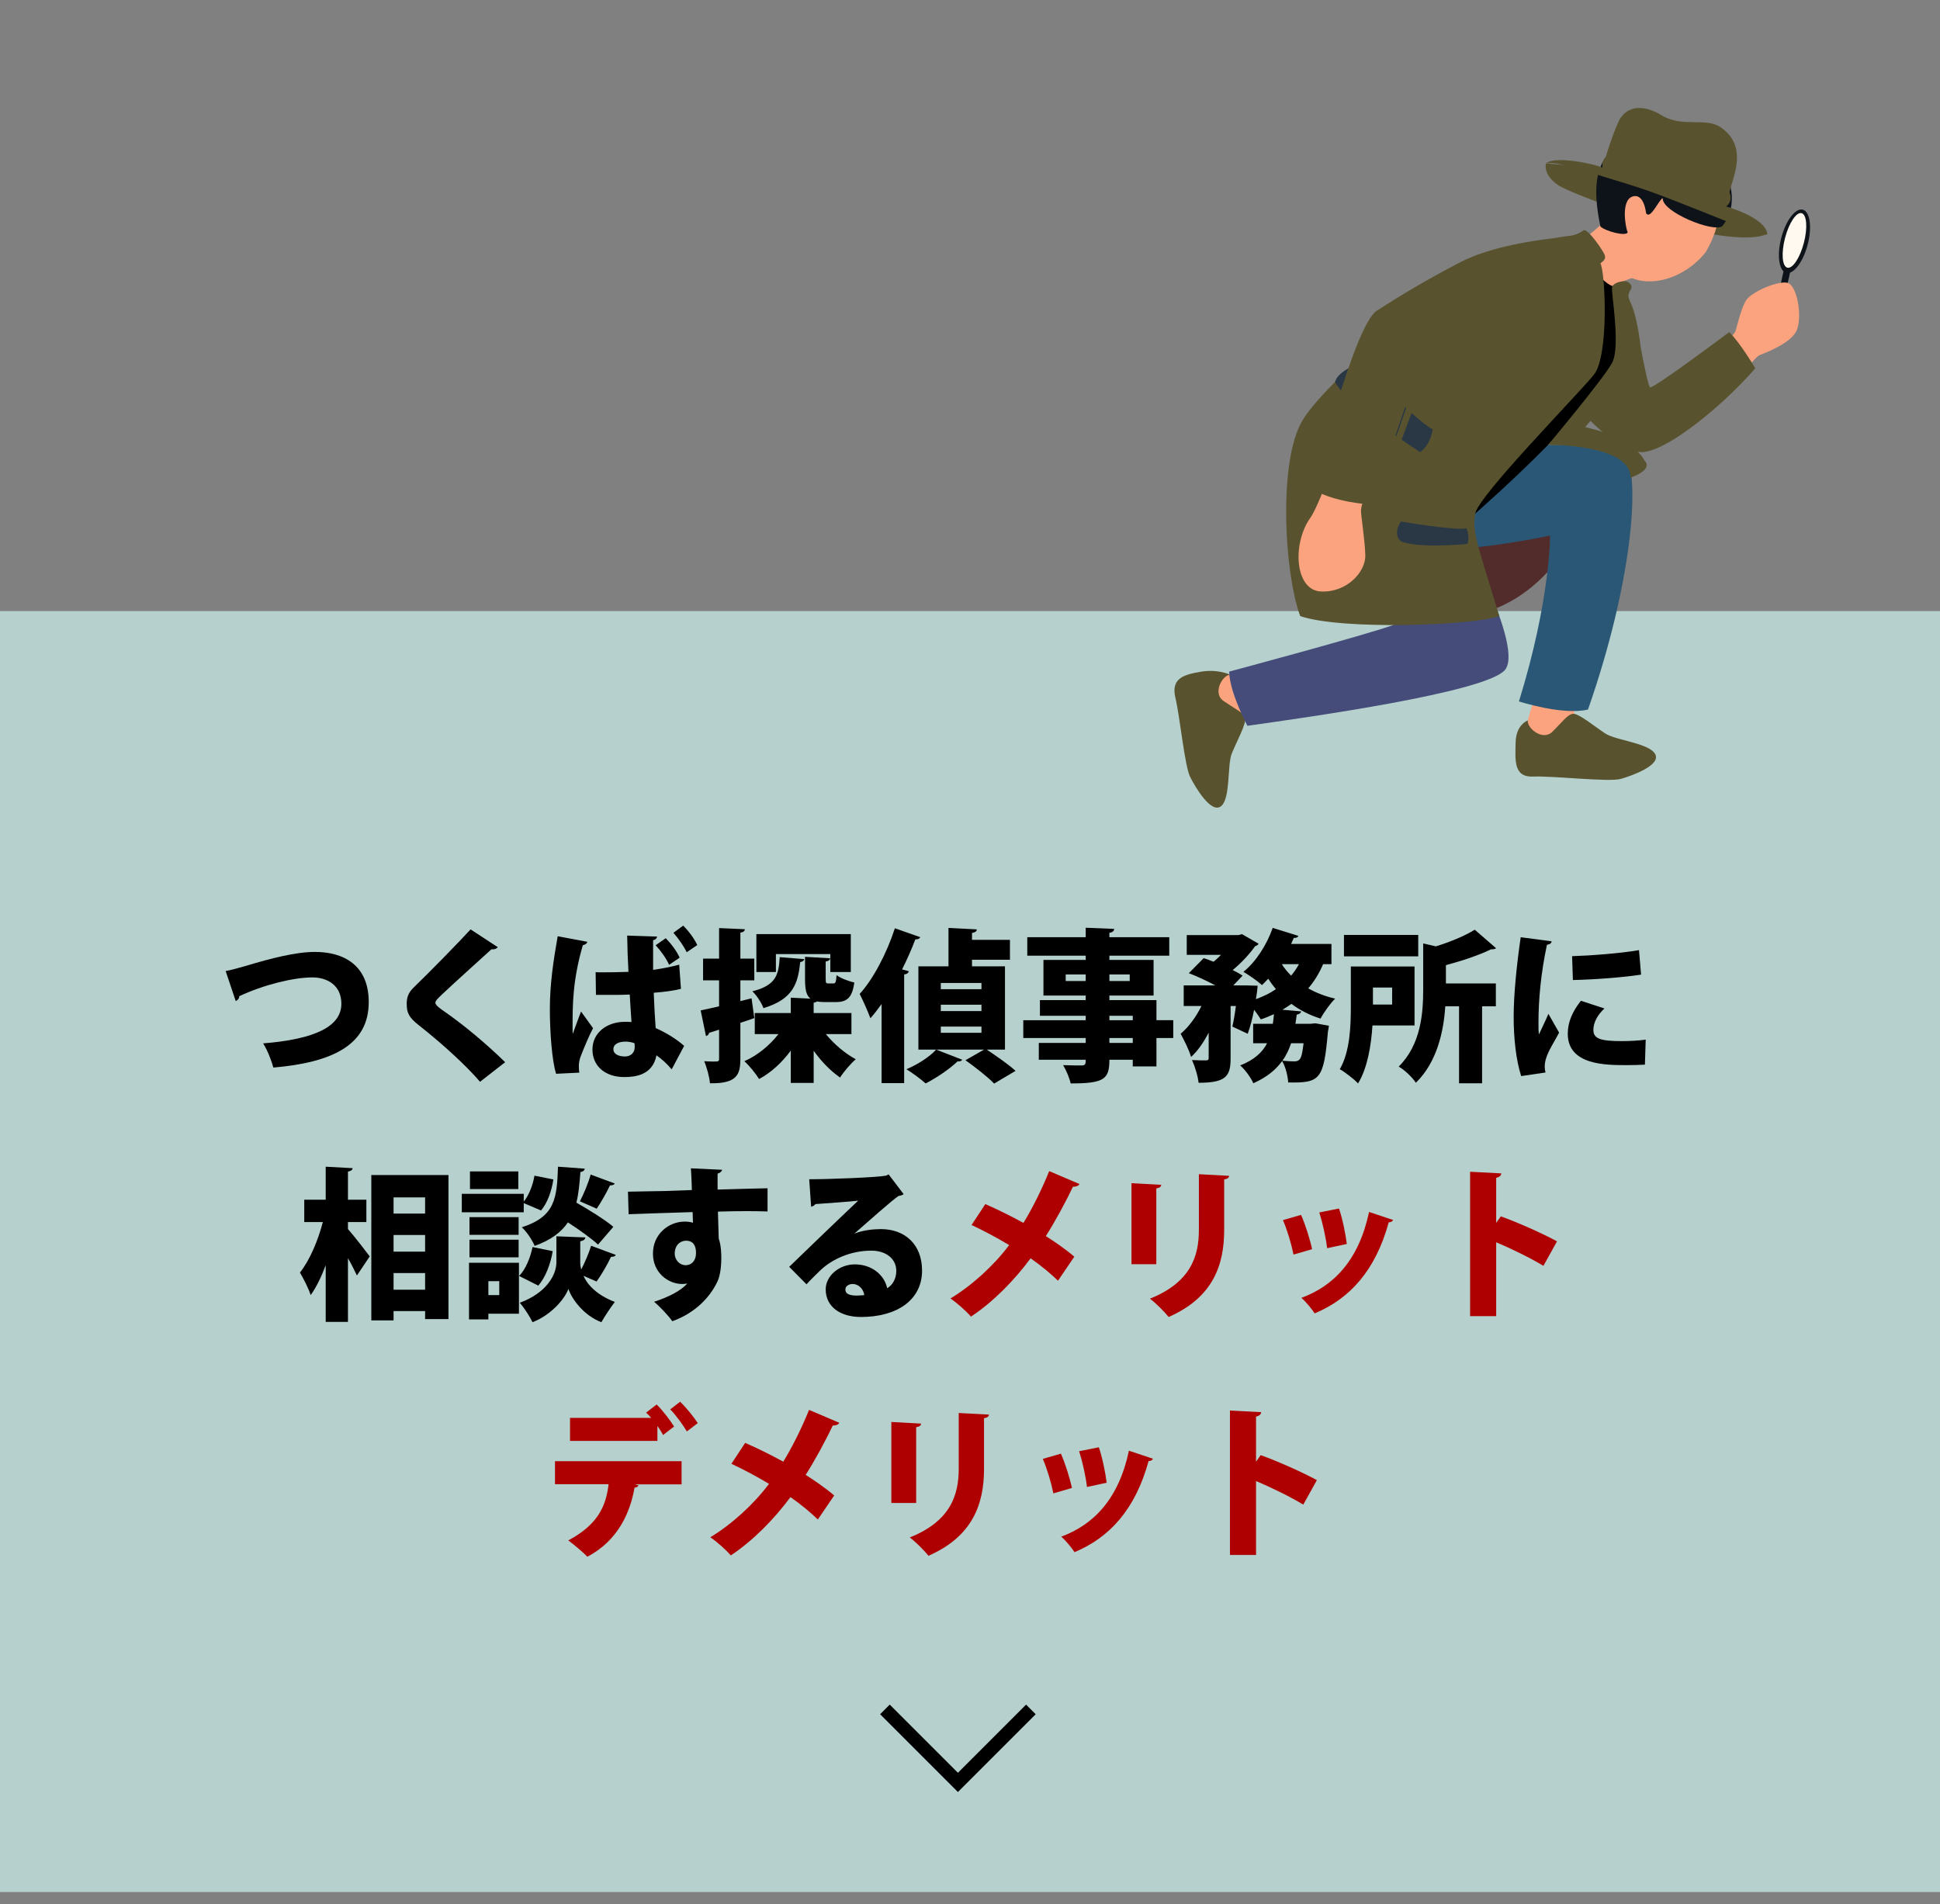<?xml version="1.0" encoding="utf-8"?>
<!-- Generator: Adobe Illustrator 16.0.4, SVG Export Plug-In . SVG Version: 6.00 Build 0)  -->
<!DOCTYPE svg PUBLIC "-//W3C//DTD SVG 1.1//EN" "http://www.w3.org/Graphics/SVG/1.1/DTD/svg11.dtd">
<svg version="1.1" xmlns="http://www.w3.org/2000/svg" xmlns:xlink="http://www.w3.org/1999/xlink" x="0px" y="0px" width="285px"
	 height="279.787px" viewBox="0 0 285 279.787" enable-background="new 0 0 285 279.787" xml:space="preserve">
<rect x="0" y="0" width="285" height="279.787" fill="#808080" stroke="none"/>
<g id="レイヤー_1">
</g>
<g id="レイヤー_2">
	<g>
		<rect y="89.787" fill="#B5D0CD" width="285" height="188.212"/>
		<rect fill="none" width="285" height="279.787"/>
		<g>
			<g>
				
					<rect x="261.391" y="38.938" transform="matrix(0.976 0.217 -0.217 0.976 15.569 -55.869)" fill="#0E1319" width="0.975" height="7.878"/>
				
					<ellipse transform="matrix(0.967 0.254 -0.254 0.967 17.643 -65.798)" fill="#0E1319" cx="263.682" cy="35.438" rx="2.002" ry="4.797"/>
				
					<ellipse transform="matrix(0.968 0.253 -0.253 0.968 17.501 -65.507)" fill="#FFF9F0" cx="263.48" cy="35.301" rx="1.428" ry="4.136"/>
			</g>
			<path fill="#FBA37F" d="M253.782,49.714c0,0,0.92-0.422,1.144-0.996c0.225-0.57,0.821-3.38,1.593-4.6
				c0.771-1.22,4.675-2.909,6.067-2.562c1.394,0.35,2.164,4.677,1.442,6.789c-0.721,2.115-4.948,3.582-5.57,3.856
				c-0.622,0.273-2.959,3.307-2.959,3.307S252.217,52.176,253.782,49.714z"/>
			<path fill="#58532E" d="M238.952,43.57c0,0,1.302,0.847,2.097,7.561c0.448,2.339,1.045,5.372,1.344,5.771
				c0.298,0.396,11.639-8.108,11.639-8.108c1.641,1.593,3.83,5.322,3.83,5.322c-4.477,5.174-12.332,11.739-16.265,12.285
				c-3.933,0.548-10.146-6.913-10.146-6.913L238.952,43.57z"/>
			<path fill="#512C2B" d="M234.732,70.455c-0.174,0-5.993,25.59-29.868,19.473c-9.027-8.58,0.821-20.965,0.821-20.965
				L234.732,70.455z"/>
			<g>
				<path fill="#FBA37F" d="M185.229,97.808c0,0-3.363,1.411-3.957,1.361c-1.35-0.109-2.623,0.031-2.623,0.031
					s-3.978,3.509,3.516,6.91c1.382-1.24,2.209-1.933,4.853-2.467C186.121,101.198,185.229,97.808,185.229,97.808z"/>
				<path fill="#58532E" d="M180.697,99.137c0,0-1.728-0.874-4.314-0.436c-2.588,0.44-4.379,1.014-3.705,3.84
					c0.674,2.828,1.355,10.032,2.174,11.641c0.816,1.606,3.109,5.431,4.531,4.27s0.882-6.046,1.578-7.748
					c0.694-1.704,2.204-4.465,1.948-5.243c-0.256-0.776-1.506-1.322-3.164-2.467C178.087,101.846,179.582,99.2,180.697,99.137z"/>
			</g>
			<g>
				<path fill="#FBA37F" d="M225.979,100.783c0,0-1.231,3.938-1.392,4.514c-0.363,1.303-0.467,2.581-0.467,2.581
					s2.689,4.569,7.451-2.143c-0.958-1.593,0.514-2.537,0.487-5.234C229.489,100.918,225.979,100.783,225.979,100.783z"/>
				<path fill="#58532E" d="M224.445,105.854c0,0-1.729,0.588-1.787,3.211c-0.059,2.625-0.328,5.162,2.574,5.036
					c2.903-0.126,11.145,0.842,12.878,0.343c1.732-0.497,5.922-2.024,5.05-3.64c-0.87-1.618-5.768-2.013-7.308-3.017
					c-1.541-1.008-3.967-3.013-4.778-2.908c-0.812,0.105-1.585,1.229-3.023,2.64C226.611,108.932,224.295,106.961,224.445,105.854z"
					/>
			</g>
			<path fill="#454C7A" d="M195.589,61.378c0,0-7.262,4.377-5.87,10.842c1.394,6.468,15.022,19.599,15.022,19.599
				c-4.477,1.59-24.173,6.864-24.173,6.864c0.099,3.182,2.686,7.957,2.686,7.957c9.947-1.392,34.319-4.875,37.701-8.058
				s-7.361-22.383-7.361-22.383L195.589,61.378z"/>
			<path fill="#2A5775" d="M212.399,65.952c0,0,24.654-1.988,26.553,1.295c1.898,3.282,0.903,18.204-5.662,37.005
				c-3.73,0.896-10.146-1.193-10.146-1.193c4.625-14.922,4.576-24.371,4.576-24.371c-5.57,1.193-21.486,3.879-27.556,0.694
				c-6.067-3.183-1.193-14.026-1.193-14.026L212.399,65.952z"/>
			<path fill="#FBA37F" d="M235.734,32.568c0,0-4.394,3.847-5.444,4.378c-1.051,0.532-8.192,5.521-8.729,6.664
				c1.951,3.646,14.293,6.603,15.887,6.509c0.044-2.975-0.711-6.428-0.631-7.468c0.082-1.037,3.663-2.035,3.663-2.035
				L235.734,32.568z"/>
			<path opacity="0.4" fill="#FBA37F" d="M237.771,41.682c1.085-0.613,2.709-1.065,2.709-1.065l-4.746-8.048
				c0,0-0.532,0.466-1.265,1.091C233.199,37.539,235.001,40.332,237.771,41.682z"/>
			<g>
				<path fill="#58532E" d="M227.13,24.005c0,0-0.572,1.499,1.67,3.131c2.242,1.63,25.032,9.886,30.835,7.239
					c-4.735-2.637-13.606-7.27-16.169-8.254C240.902,25.138,227.13,24.005,227.13,24.005z"/>
				<path fill="#FBA37F" d="M246.189,22.046c0,0,10.632,4.092,4.427,14.957c-5.019,6.433-16.479,6.764-14.509-6.202
					C238.039,18.094,246.189,22.046,246.189,22.046z"/>
				<path fill="#0E1319" d="M241.819,31.312c0,0-0.281-3.01-2.005-2.43c-1.723,0.581-1.025,4.547-0.695,5.258
					c-0.244,0.629-3.188-0.131-4.007-0.86c-1.161-5.545-1.535-12.616,7.113-12.697c6.774-4.29,15.637,6.514,10.822,12.61
					c-1.168,1.104-9.006-2.082-8.769-4.08C243.702,29.309,242.453,32.377,241.819,31.312z"/>
				<path fill="#58532E" d="M235.412,24.602c0,0,1.322-4.525,2.354-6.72c1.031-2.194,3.382-2.756,6.386-0.919
					c3.004,1.835,6.458,0.21,8.678,1.772c2.219,1.562,2.895,3.796,1.89,7.214c-1.005,3.415-1.14,4.385-1.14,4.385
					s5.771,1.598,6.055,4.041c-0.413,0.832-12.993-5.02-20.04-7.181c-9.012-2.764-10.883-3.441-12.465-3.189
					C228.44,22.869,233.91,24.027,235.412,24.602z"/>
				<path fill="#58532E" d="M235.412,24.602c0,0,11.076,2.042,18.168,5.732c1.104-0.834,0.487-2.067,0.487-2.067
					s-16.727-5.685-18.2-5.157C235.293,23.563,235.412,24.602,235.412,24.602z"/>
			</g>
			<path d="M232.413,35.377c0,0-7.628,0.46-12.851,2.698s-25.068,23.303-25.068,23.303c1.193,7.76,19.797,16.214,19.797,16.214
				c17.806-15.419,22.879-23.376,24.271-25.863c1.394-2.488-1.393-9.634-1.393-9.634C235.578,41.98,232.033,37.429,232.413,35.377z"
				/>
			<path fill="#58532E" d="M232.656,33.822c0,0-0.896,0.709-2.015,0.82c-1.119,0.112-8.791,1.22-12.919,3.806
				c-4.129,2.585-23.527,17.559-26.71,23.923c-3.184,6.368-2.288,21.986,0,28.153c6.068,2.089,25.473,1.392,29.25,0
				c-3.286-10.744-3.991-12.418-3.539-15.062c0.451-2.646,15.273-17.666,17.462-20.452c2.189-2.786,1.655-15.021,0.927-16.313
				c0.635-0.473,0.779-0.734,0.635-1.219C235.603,36.993,233.402,33.673,232.656,33.822z"/>
			<path fill="#58532E" d="M238.537,41.307c0,0-1.565,0.126-1.715,0.921c-0.149,0.797,1.293,8.706,0,11.093
				c-1.294,2.388-9.387,12.038-9.387,12.038s12.109-0.121,12.109,4.828c3.471-1.294,2.102-2.443,2.102-2.443
				c-1.791-3.381-7.869-4.852-8.659-4.912c-0.791-0.061,7.023-6.428,7.493-9.909c0.47-3.48-0.948-8.382-1.196-9.128
				c-0.249-0.746,0.422-1.193,0.397-1.664C239.657,41.656,238.98,41.236,238.537,41.307z"/>
			<path fill="#FBA37F" d="M200.574,72.507c0,0-0.597,1.79-0.634,2.462c-0.037,0.671,0.56,4.178,0.634,6.603
				c0.075,2.425-2.686,5.521-6.528,5.335c-3.842-0.187-4.252-7.051-1.529-10.855c0.821-1.119,2.425-5.372,2.425-5.372
				L200.574,72.507z"/>
			<path fill="#58532E" d="M194.194,72.564l-1.093-0.543c1.526-6.491,4.824-17.449,4.824-17.449
				c-3.17,4.446-6.005,16.533-6.154,17.503C191.623,73.045,194.194,72.564,194.194,72.564z"/>
			<path fill="#2A3745" d="M205.798,76.626c0,0,8.438,1.443,9.625,0.966c0.597,1.496,0.14,2.326,0.14,2.326s-6.93,0.737-9.765-0.382
				C204.53,78.417,205.798,76.626,205.798,76.626z"/>
			<path fill="#2A3745" d="M200.087,53.206c0,0,7.294,8.202,10.396,9.893c-0.481,2.586-1.874,3.332-1.874,3.332
				s-10.929-7.12-12.478-10.301C196.473,54.444,200.087,53.206,200.087,53.206z"/>
			<path fill="#58532E" d="M228.09,35.035c0,0-8.328,0.776-13.501,3.462c-5.174,2.686-8.953,4.976-12.336,7.162
				c-3.382,2.189-9.449,26.362-9.151,26.362c3.084,1.791,7.989,2.089,7.989,2.089c2.058-3.682,7.032-19.797,7.529-20.691
				c0.497-0.896,15.035-5.372,18.51-6.565C230.604,45.659,235.423,36.744,228.09,35.035z"/>
			<path fill="#58532E" d="M200.087,74.176l1.004-0.065c5.155-11.809,7.143-19.577,7.529-20.691
				c0.386-1.115,17.439-6.207,17.439-6.207c-6.758,3.525-14.964,6.645-16.009,7.36s-7.61,20.111-8.207,20.524
				C201.247,75.507,200.087,74.176,200.087,74.176z"/>
			<path fill="#58532E" d="M232.987,62.831l-3.237,2.613c1.378-0.01,3.907-2.492,3.907-2.492L232.987,62.831z"/>
		</g>
		<g id="XMLID_20_">
			<path d="M33.15,142.675c0.776-0.144,1.505-0.336,2.845-0.72c3.903-1.176,7.477-2.088,10.275-2.088c4.186,0,7.9,1.92,7.9,7.368
				c0,6.192-5.126,8.856-14.014,9.625c-0.188-0.769-0.87-2.616-1.505-3.553c7.713-0.624,11.499-2.52,11.499-5.832
				c0-2.688-2.046-3.864-4.256-3.864c-2.798,0-7.219,1.104-10.746,2.76c0,0.36-0.259,0.601-0.517,0.721L33.15,142.675z"/>
			<path d="M70.52,158.948c-1.857-2.184-5.291-5.4-8.959-8.28c-1.528-1.2-1.811-1.872-1.811-3.192c0-0.84,0.188-1.584,1.035-2.4
				c2.445-2.353,6.749-6.769,8.348-8.521l3.997,2.616c-0.259,0.288-0.564,0.336-0.94,0.312c-2.069,1.896-5.22,4.705-7.148,6.529
				c-0.517,0.504-1.082,0.983-1.082,1.319c0,0.36,0.659,0.841,1.505,1.417c2.751,1.92,5.996,4.632,8.747,7.32L70.52,158.948z"/>
			<path d="M81.695,157.772c-0.611-1.92-0.917-6.169-0.917-9.505c0-3.672,0.517-7.104,1.152-10.705l4.35,0.816
				c-0.047,0.264-0.376,0.456-0.658,0.504c-1.505,5.185-1.505,8.761-1.505,12.073c0,0.408,0,0.744,0.023,0.96
				c0.259-0.672,0.894-2.496,1.223-3.288l1.764,2.448c-0.541,0.983-1.317,2.832-1.834,4.176c-0.165,0.456-0.259,0.889-0.259,1.44
				c0,0.264,0.023,0.576,0.07,0.912L81.695,157.772z M87.503,142.843c0.33,0.024,0.659,0.024,0.988,0.024
				c0.87,0,2.774-0.024,3.833-0.072c-0.094-1.776-0.165-3.552-0.188-5.328l4.397,0.144c-0.047,0.24-0.188,0.456-0.587,0.528v4.368
				c1.481-0.216,2.774-0.479,3.833-0.768l0.259,3.552c-1.011,0.265-2.422,0.456-3.998,0.576c0.071,1.92,0.165,3.601,0.282,5.185
				c1.552,0.696,3.01,1.584,4.186,2.616l-1.834,3.456c-0.635-0.768-1.411-1.487-2.234-2.063c-0.564,2.928-3.151,3.192-4.727,3.192
				c-2.962,0-4.679-1.753-4.679-4.033c0-2.567,2.234-4.08,4.727-4.08c0.329,0,0.658,0,1.011,0.024
				c-0.094-1.152-0.165-2.568-0.258-4.032c-0.659,0.023-1.388,0.048-1.834,0.048H87.55L87.503,142.843z M93.217,153.284
				c-0.353-0.145-0.894-0.24-1.293-0.24c-1.011,0-1.811,0.336-1.811,1.128c0,0.721,0.776,1.057,1.716,1.057
				c0.894,0,1.435-0.648,1.411-1.368C93.241,153.716,93.241,153.5,93.217,153.284z M98.296,141.763
				c-0.4-0.912-1.223-2.063-1.975-2.88l1.481-1.032c0.799,0.816,1.599,1.872,2.045,2.856L98.296,141.763z M100.882,139.915
				c-0.423-0.889-1.223-2.04-1.952-2.856l1.435-1.056c0.846,0.84,1.623,1.896,2.069,2.855L100.882,139.915z"/>
			<path d="M110.412,146.684l0.4,2.904c-0.682,0.24-1.364,0.479-2.046,0.696v5.28c0,2.304-0.47,3.672-4.467,3.6
				c-0.071-0.863-0.447-2.304-0.847-3.24c0.447,0.024,0.894,0.049,1.246,0.049c0.847,0,0.941,0,0.941-0.408v-4.272l-1.458,0.456
				c-0.047,0.264-0.259,0.432-0.47,0.479l-0.776-3.768c0.752-0.168,1.693-0.36,2.704-0.601v-3.816h-2.352v-3.192h2.352v-4.488
				l3.786,0.168c-0.023,0.265-0.188,0.433-0.659,0.504v3.816h2.046v3.192h-2.046v3.049L110.412,146.684z M125.084,151.939h-3.762
				c1.199,1.465,2.798,2.833,4.397,3.697c-0.729,0.624-1.787,1.848-2.304,2.688c-1.387-0.96-2.751-2.352-3.88-3.937v4.729h-3.362
				v-4.752c-1.293,1.752-2.869,3.216-4.656,4.176c-0.47-0.768-1.458-1.992-2.164-2.616c1.952-0.863,3.715-2.328,5.009-3.984h-3.48
				v-3.096h5.291v-2.256l2.892,0.144c-0.635-0.48-0.799-1.392-0.799-2.88v-3.265l3.691,0.216c-0.023,0.24-0.188,0.384-0.658,0.48
				v2.544c0,0.624,0.07,0.672,0.399,0.672h0.729c0.306,0,0.4-0.168,0.47-1.224c0.541,0.432,1.787,0.912,2.61,1.08
				c-0.306,2.256-1.082,2.88-2.728,2.88h-1.623c-0.423,0-0.8-0.023-1.129-0.096c-0.094,0.096-0.258,0.144-0.494,0.191v1.513h5.549
				V151.939z M118.148,140.923c-0.047,0.216-0.212,0.384-0.588,0.433c-0.329,3.048-0.964,5.448-5.408,6.769
				c-0.259-0.769-1.011-1.896-1.623-2.473c3.503-0.888,3.856-2.424,4.021-5.017L118.148,140.923z M113.986,140.179v2.641h-2.869
				v-5.568h13.873v5.568h-3.01v-2.641H113.986z"/>
			<path d="M135.202,137.707c-0.141,0.239-0.4,0.336-0.729,0.312c-0.564,1.464-1.223,2.977-1.952,4.417l0.988,0.264
				c-0.047,0.24-0.259,0.432-0.682,0.479v15.962h-3.315v-11.617c-0.541,0.744-1.082,1.464-1.646,2.088
				c-0.306-0.863-1.128-2.712-1.575-3.576c1.952-2.112,3.974-5.952,5.173-9.648L135.202,137.707z M141.362,155.708
				c-0.118,0.192-0.376,0.288-0.682,0.24c-1.176,1.104-3.033,2.4-4.703,3.24c-0.706-0.648-1.999-1.584-2.822-2.088
				c1.693-0.696,3.433-1.849,4.374-2.881L141.362,155.708z M147.64,154.22h-2.68c1.34,0.889,3.245,2.209,4.232,3.121l-3.151,1.872
				c-0.87-0.937-2.798-2.425-4.209-3.433l2.728-1.561h-9.641v-12.24h4.42v-5.641l4.162,0.216c-0.023,0.288-0.211,0.432-0.706,0.528
				v1.008h5.573v2.928h-5.573v0.961h4.844V154.22z M144.184,145.34v-0.912h-5.972v0.912H144.184z M144.184,148.556v-0.937h-5.972
				v0.937H144.184z M144.184,151.748v-0.912h-5.972v0.912H144.184z"/>
			<path d="M172.359,149.899v2.616h-2.469v4.177h-3.48v-0.984h-3.433c0,2.881-0.776,3.48-5.69,3.48
				c-0.165-0.792-0.682-1.992-1.105-2.688c0.964,0.048,2.352,0.048,2.728,0.048c0.588,0,0.588-0.312,0.588-0.84h-6.89v-2.472h6.89
				v-0.721h-9.17v-2.616h9.17v-0.647h-6.725v-2.305h6.725v-0.672h-6.208v-5.232h6.208v-0.624h-8.583v-2.712h8.583v-1.393
				l4.186,0.168c-0.023,0.288-0.212,0.504-0.706,0.576v0.648h8.794v2.712h-8.794v0.624h6.49v5.232h-6.49v0.672h6.913v2.952H172.359z
				 M156.558,144.14h2.939v-0.961h-2.939V144.14z M165.964,143.179h-2.986v0.961h2.986V143.179z M162.978,149.252v0.647h3.433
				v-0.647H162.978z M166.411,153.236v-0.721h-3.433v0.721H166.411z"/>
			<path d="M195.598,141.667h-1.224c-0.563,1.32-1.293,2.521-2.186,3.553c1.152,0.647,2.492,1.176,3.949,1.512
				c-0.705,0.696-1.669,2.04-2.139,2.929c-1.623-0.505-3.057-1.248-4.28-2.16c-0.423,0.312-0.87,0.575-1.316,0.863l2.751,0.24
				c-0.047,0.24-0.259,0.408-0.658,0.48c-0.047,0.456-0.117,0.888-0.188,1.344h2.21l0.729-0.072l1.976,0.36
				c-0.023,0.24-0.07,0.6-0.142,0.864c-0.611,7.057-1.128,7.561-5.831,7.465c-0.07-0.961-0.377-2.28-0.895-3.145
				c-0.916,1.272-2.232,2.376-4.232,3.264c-0.352-0.815-1.199-1.991-1.928-2.616c2.093-0.84,3.269-1.943,3.951-3.264h-2.047v-2.856
				h2.893c0.07-0.456,0.117-0.936,0.164-1.416c-0.635,0.288-1.27,0.552-1.928,0.768c-0.234-0.384-0.611-0.912-0.987-1.416
				c-0.259,1.272-0.564,2.521-0.94,3.528l-2.257-1.056c0.188-0.816,0.376-1.896,0.517-3.024h-0.776v7.705
				c0,2.616-0.682,3.576-4.703,3.576c-0.094-0.96-0.541-2.4-0.964-3.337c0.8,0.049,1.764,0.049,2.069,0.049
				c0.282-0.024,0.376-0.072,0.376-0.36v-3.721c-0.729,1.416-1.599,2.688-2.586,3.576c-0.282-1.008-1.011-2.448-1.529-3.408
				c1.199-1.008,2.281-2.496,3.057-4.08h-2.61v-3.024h4.656c-1.223-0.647-2.704-1.344-3.903-1.8l2.187-2.208
				c0.447,0.144,0.94,0.336,1.458,0.527c0.376-0.312,0.729-0.647,1.082-1.008h-5.032v-2.904h7.596l0.517-0.144l2.445,1.416
				c-0.094,0.168-0.306,0.312-0.517,0.359c-0.776,1.104-1.976,2.425-3.292,3.505c0.564,0.288,1.058,0.552,1.458,0.816l-1.364,1.439
				h1.857l1.716,0.048c0,0.192-0.117,1.225-0.258,1.969c1.082-0.384,2.069-0.864,2.939-1.464c-0.4-0.48-0.776-0.984-1.129-1.537
				c-0.306,0.337-0.611,0.648-0.917,0.937c-0.659-0.6-1.929-1.488-2.728-1.944c1.811-1.439,3.457-4.008,4.303-6.456l3.785,1.176
				c-0.094,0.192-0.328,0.336-0.682,0.288c-0.117,0.288-0.258,0.6-0.399,0.888h5.926V141.667z M188.308,141.667
				c0.377,0.601,0.848,1.176,1.364,1.681c0.446-0.505,0.823-1.08,1.152-1.681H188.308z M189.672,153.284
				c-0.306,0.912-0.706,1.776-1.27,2.568c0.729,0.071,1.364,0.096,1.739,0.096c1.012,0,1.105-0.696,1.364-2.664H189.672z"/>
			<path d="M207.808,150.668h-6.185c-0.188,2.928-0.729,6.265-2.116,8.521c-0.541-0.6-1.975-1.704-2.681-2.088
				c1.505-2.593,1.622-6.385,1.622-9.169v-5.929h9.359V150.668z M208.349,137.371v3.144h-10.911v-3.144H208.349z M204.515,145.1
				h-2.82v2.496h2.82V145.1z M219.776,139.314c-0.165,0.168-0.447,0.168-0.729,0.168c-1.764,0.864-4.232,1.681-6.631,2.329v2.688
				h7.337v3.36h-2.023v11.305h-3.385v-11.305h-2.023c-0.234,3.648-1.199,8.209-4.326,11.233c-0.446-0.744-1.717-1.944-2.516-2.376
				c3.292-3.265,3.598-7.897,3.598-11.401v-6.696l1.857,0.432c2.164-0.672,4.303-1.561,5.714-2.448L219.776,139.314z"/>
			<path d="M227.941,138.307c-0.023,0.264-0.235,0.456-0.683,0.504c-0.916,4.297-1.246,8.161-1.246,11.497
				c0,0.672,0,1.225,0.071,1.681c0.212-0.48,1.104-2.305,1.388-3.024l1.574,2.76c-0.682,1.32-1.574,2.616-1.928,3.816
				c-0.117,0.408-0.188,0.792-0.188,1.152c0,0.312,0.047,0.6,0.117,0.888l-3.574,0.528c-0.752-2.328-1.105-5.521-1.105-8.736
				c0-3.312,0.471-7.801,1.035-11.665L227.941,138.307z M241.649,156.429c-0.869,0.048-1.787,0.071-2.68,0.071
				c-3.08,0-8.653,0-8.653-4.608c0-1.775,0.729-3.312,1.928-4.848l3.456,1.128c-1.01,0.96-1.621,2.04-1.621,3.168
				c0,1.296,1.081,1.632,4.209,1.632c1.151,0,2.469-0.071,3.479-0.216L241.649,156.429z M230.951,140.491
				c2.517-0.072,7.101-0.408,9.829-0.889l0.305,3.601c-2.773,0.432-7.242,0.744-10.016,0.792L230.951,140.491z"/>
			<path d="M51.118,179.56v1.032c0.847,0.936,2.751,3.408,3.198,4.008l-1.881,2.809c-0.329-0.696-0.799-1.633-1.317-2.545v9.361
				h-3.269v-8.329c-0.635,1.704-1.387,3.265-2.21,4.393c-0.306-0.984-1.058-2.424-1.576-3.312c1.458-1.824,2.681-4.776,3.363-7.416
				h-2.728v-3.289h3.151v-4.848l3.951,0.216c-0.024,0.264-0.212,0.408-0.682,0.504v4.128h2.704v3.289H51.118z M54.551,172.646
				h11.333v21.17h-3.433v-1.176h-4.632v1.368h-3.269V172.646z M62.451,175.935h-4.632v2.377h4.632V175.935z M62.451,181.455h-4.632
				v2.448h4.632V181.455z M57.819,189.496h4.632v-2.448h-4.632V189.496z"/>
			<path d="M76.942,176.775v1.344h-9.1v-2.712h9.1v1.151c0.752-0.912,1.34-2.424,1.576-3.816l2.774,0.553
				c-0.235,1.632-0.846,3.432-1.811,4.561L76.942,176.775z M76.237,185.536v7.488h-4.491v0.84H68.9v-8.328H76.237z M76.189,178.839
				v2.593h-7.219v-2.593H76.189z M68.971,184.744v-2.593h7.219v2.593H68.971z M76.143,172.118v2.593h-7.101v-2.593H76.143z
				 M73.344,188.248h-1.599v2.04h1.599V188.248z M76.26,187.479c0.94-0.936,1.646-2.664,1.975-4.248l2.963,0.601
				c-0.306,1.848-1.035,3.816-2.116,5.064L76.26,187.479z M85.243,185.487c0,0.337,0.047,0.696,0.141,1.057
				c0.541-1.08,1.129-2.424,1.458-3.504l3.621,1.344c-0.094,0.216-0.353,0.288-0.705,0.288c-0.518,1.128-1.411,2.64-2.117,3.624
				l-1.928-0.84c0.611,1.368,1.999,2.832,4.608,3.84c-0.611,0.792-1.505,2.137-1.975,2.977c-2.586-0.984-4.35-3.408-4.844-4.896
				c-0.541,1.488-2.54,3.841-5.267,4.896c-0.376-0.792-1.27-2.185-1.881-2.856c3.998-1.464,5.385-4.176,5.385-5.929v-3.84
				l4.256,0.168c-0.024,0.288-0.282,0.48-0.752,0.576V185.487z M85.901,171.711c-0.023,0.264-0.235,0.432-0.635,0.504
				c-0.118,1.632-0.259,3.145-0.588,4.488c1.881,1.08,4.209,2.521,5.432,3.552l-2.257,2.616c-0.94-0.888-2.728-2.16-4.42-3.264
				c-0.964,1.416-2.469,2.592-4.891,3.456c-0.329-0.84-1.176-2.088-1.881-2.736c4.938-1.584,5.15-4.32,5.314-8.904L85.901,171.711z
				 M90.321,173.895c-0.141,0.216-0.423,0.288-0.705,0.265c-0.494,1.056-1.317,2.496-1.952,3.432l-2.469-1.08
				c0.564-1.104,1.247-2.712,1.576-3.937L90.321,173.895z"/>
			<path d="M92.256,175.095c1.411-0.048,3.527-0.048,5.385-0.096c1.058-0.048,2.54-0.096,3.997-0.145
				c0-0.023-0.047-2.016-0.141-3.192l4.585,0.217c-0.023,0.191-0.282,0.479-0.659,0.552c-0.023,0.336,0,1.968,0,2.353
				c3.174-0.097,6.278-0.168,7.336-0.192v3.408c-0.752-0.023-1.834-0.048-3.08-0.048c-1.27,0-2.704,0.024-4.209,0.072
				c0.023,0.647,0.117,3.6,0.117,3.96c0.376,1.08,0.376,2.353,0.376,2.856c0,1.296-0.165,2.664-0.611,3.552
				c-1.129,2.329-3.315,4.561-6.584,5.737c-0.611-0.864-1.834-2.16-2.681-2.856c2.046-0.672,3.927-1.584,4.868-2.688
				c-0.188,0.048-0.564,0.072-0.729,0.072c-2.093,0-4.303-1.681-4.303-4.44c-0.023-2.832,2.257-4.729,4.679-4.729
				c0.4,0,0.776,0.048,1.199,0.168c0-0.216-0.047-1.32-0.047-1.561c-2.093,0.049-8.724,0.288-9.406,0.312L92.256,175.095z
				 M102.249,184.096c0-1.008-0.353-1.8-1.481-1.8c-0.846,0.023-1.622,0.624-1.646,1.872c0,1.008,0.776,1.728,1.576,1.728
				C101.685,185.896,102.249,185.151,102.249,184.096z"/>
			<path d="M125.558,181.239c1.199-0.479,2.728-0.647,3.856-0.647c3.504,0,6.043,2.231,6.043,6.096c0,4.297-3.645,6.817-8.982,6.817
				c-3.01,0-5.173-1.488-5.173-4.057c0-2.017,2.022-3.673,4.279-3.673c2.422,0,4.327,1.488,4.75,3.505
				c0.823-0.48,1.34-1.416,1.34-2.544c0-1.824-1.552-2.977-3.668-2.977c-3.033,0-5.761,1.248-7.478,2.88
				c-0.494,0.48-1.458,1.416-2.045,2.064l-2.54-2.568c1.458-1.416,7.007-6.769,10.134-9.721c-1.035,0.144-4.82,0.384-6.302,0.504
				c-0.07,0.192-0.399,0.336-0.611,0.384l-0.282-4.032c2.916,0,9.806-0.264,11.287-0.528l0.376-0.191l2.21,2.904
				c-0.165,0.144-0.47,0.24-0.752,0.264c-1.011,0.696-4.444,3.744-6.443,5.497V181.239z M125.863,190.36
				c0.259,0,0.94-0.048,1.105-0.072c-0.141-1.032-0.964-1.632-1.693-1.632c-0.564,0-1.082,0.312-1.082,0.792
				C124.194,189.856,124.358,190.36,125.863,190.36z"/>
			<path fill="#AE0000" d="M144.751,176.919c1.764,0.769,3.715,1.729,5.596,2.761c1.105-1.753,2.681-4.825,3.786-7.609l4.444,1.896
				c-0.118,0.264-0.47,0.408-0.964,0.408c-1.058,2.256-2.634,5.137-3.974,7.248c1.105,0.696,2.822,1.849,4.186,3.024l-2.398,3.528
				c-1.011-0.983-2.469-2.208-4.021-3.288c-2.351,3.168-5.455,6.385-8.771,8.568c-0.611-0.743-2.116-2.088-3.01-2.664
				c3.198-1.944,6.349-4.824,8.629-7.849c-1.834-1.104-3.738-2.112-5.525-2.952L144.751,176.919z"/>
			<path fill="#AE0000" d="M166.225,185.752v-11.905l4.374,0.24c-0.024,0.264-0.235,0.456-0.729,0.528v11.137H166.225z
				 M180.569,172.767c-0.023,0.264-0.235,0.456-0.729,0.528v7.44c0,5.112-1.623,9.913-8.159,12.77
				c-0.564-0.721-1.928-2.089-2.751-2.688c6.067-2.425,7.195-6.337,7.195-10.105v-8.185L180.569,172.767z"/>
			<path fill="#AE0000" d="M191.133,178.503c0.635,1.416,1.316,3.601,1.622,5.041l-2.728,0.792
				c-0.306-1.536-0.917-3.601-1.552-5.064L191.133,178.503z M204.653,179.247c-0.07,0.192-0.306,0.36-0.635,0.336
				c-1.952,7.104-5.715,11.233-10.887,13.394c-0.377-0.601-1.294-1.729-1.952-2.28c4.75-1.752,8.441-5.521,9.946-12.625
				L204.653,179.247z M196.706,177.567c0.493,1.392,0.963,3.696,1.151,5.208l-2.892,0.624c-0.188-1.608-0.682-3.792-1.152-5.256
				L196.706,177.567z"/>
			<path fill="#AE0000" d="M226.739,185.992c-1.764-1.08-4.727-2.545-6.938-3.457v10.85h-3.832v-21.218l4.585,0.239
				c-0.023,0.288-0.235,0.553-0.753,0.648v6.625l0.682-0.961c2.517,0.912,5.996,2.448,8.254,3.673L226.739,185.992z"/>
			<path fill="#AE0000" d="M81.531,218.075v-3.384h18.599v3.408h-6.842l0.517,0.144c-0.07,0.168-0.258,0.337-0.588,0.337
				c-0.611,3.527-2.351,7.752-6.937,10.152c-0.541-0.6-2.045-1.848-2.798-2.4c4.42-2.352,5.549-5.112,5.925-8.257H81.531z
				 M97.402,210.851c-0.188-0.407-0.494-0.863-0.823-1.344v2.208H83.741v-3.384h11.922c-0.259-0.312-0.518-0.576-0.752-0.769
				l1.552-1.2c0.894,0.864,1.999,2.328,2.563,3.24L97.402,210.851z M100.906,210.323c-0.494-0.841-1.599-2.4-2.445-3.24l1.458-1.129
				c0.894,0.864,2.022,2.257,2.586,3.145L100.906,210.323z"/>
			<path fill="#AE0000" d="M109.471,212.003c1.764,0.769,3.715,1.729,5.596,2.761c1.105-1.753,2.681-4.825,3.786-7.609l4.444,1.896
				c-0.118,0.264-0.47,0.408-0.964,0.408c-1.058,2.256-2.634,5.137-3.974,7.248c1.105,0.696,2.822,1.849,4.186,3.024l-2.398,3.528
				c-1.011-0.983-2.469-2.208-4.021-3.288c-2.351,3.168-5.455,6.385-8.771,8.568c-0.611-0.743-2.116-2.088-3.01-2.664
				c3.198-1.944,6.349-4.824,8.629-7.849c-1.834-1.104-3.738-2.112-5.525-2.952L109.471,212.003z"/>
			<path fill="#AE0000" d="M130.946,220.836v-11.905l4.374,0.24c-0.024,0.264-0.235,0.456-0.729,0.528v11.137H130.946z
				 M145.289,207.851c-0.023,0.264-0.235,0.456-0.729,0.528v7.44c0,5.112-1.623,9.913-8.159,12.77
				c-0.564-0.721-1.928-2.089-2.751-2.688c6.067-2.425,7.195-6.337,7.195-10.105v-8.185L145.289,207.851z"/>
			<path fill="#AE0000" d="M155.853,213.587c0.635,1.416,1.316,3.601,1.622,5.041l-2.728,0.792
				c-0.306-1.536-0.917-3.601-1.552-5.064L155.853,213.587z M169.374,214.331c-0.071,0.192-0.306,0.36-0.635,0.336
				c-1.952,7.104-5.714,11.233-10.887,13.394c-0.376-0.601-1.293-1.729-1.952-2.28c4.75-1.752,8.441-5.521,9.946-12.625
				L169.374,214.331z M161.426,212.651c0.494,1.392,0.964,3.696,1.152,5.208l-2.892,0.624c-0.188-1.608-0.682-3.792-1.152-5.256
				L161.426,212.651z"/>
			<path fill="#AE0000" d="M191.459,221.076c-1.764-1.08-4.726-2.545-6.937-3.457v10.85h-3.833v-21.218l4.585,0.239
				c-0.023,0.288-0.234,0.553-0.752,0.648v6.625l0.682-0.961c2.516,0.912,5.996,2.448,8.254,3.673L191.459,221.076z"/>
		</g>
		<polyline fill="none" stroke="#000000" stroke-width="2" stroke-miterlimit="10" points="151.444,251.167 140.724,261.89 
			130.002,251.167 		"/>
	</g>
</g>
</svg>
